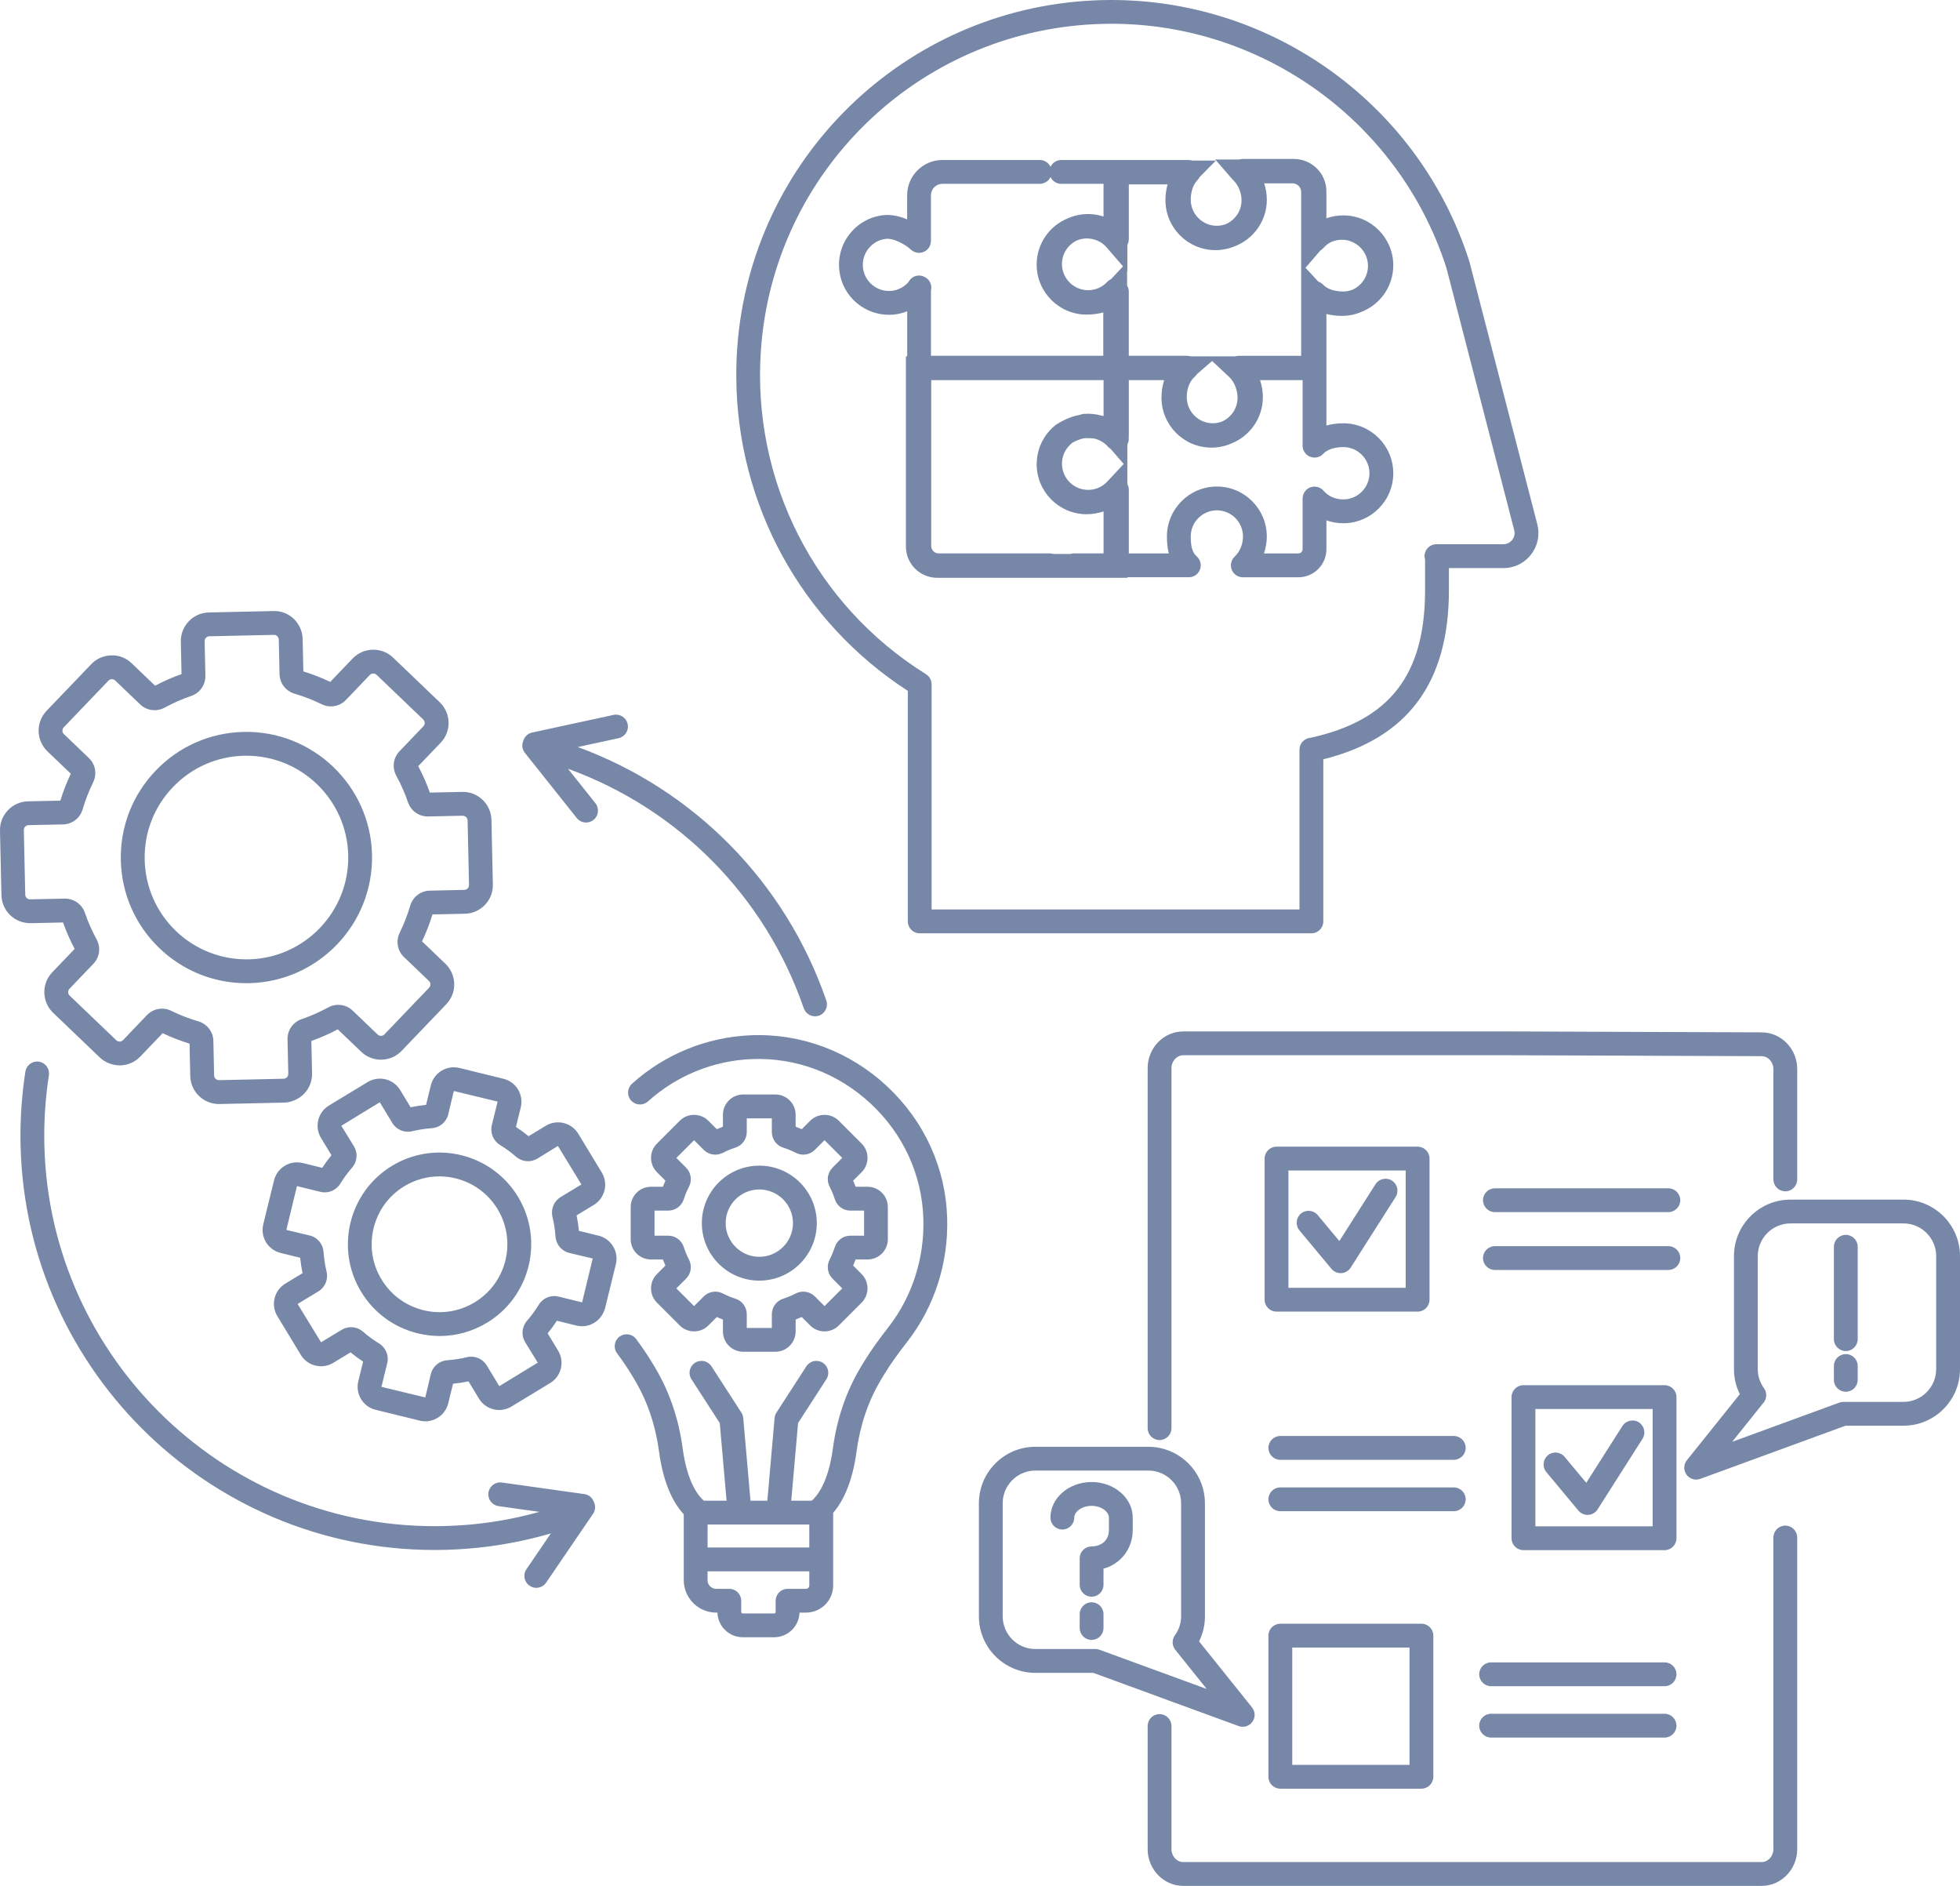 <?xml version="1.0" encoding="UTF-8"?> <svg xmlns="http://www.w3.org/2000/svg" id="Layer_2" data-name="Layer 2" viewBox="0 0 819.84 788.64"><defs><style> .cls-1 { fill: #7787a7; } </style></defs><g id="map"><path class="cls-1" d="M307.98,157.92c-.03-4.11.09-8.23.38-12.37C314.01,66.34,378.16,3.84,457.57.17c70.83-3.28,135.25,41.43,156.9,108.72.06.15.11.31.15.47l28.41,109.87c1.15,4.42.2,9.04-2.6,12.65-1.75,2.26-4.05,3.91-6.64,4.83-1.56.56-3.23.85-4.95.85h-22.78v9.2c0,38.75-17.19,61.94-52.54,70.77v67.78c0,2.75-2.23,4.98-4.98,4.98h-163.83c-2.75,0-4.98-2.23-4.98-4.98v-96.4c-44.7-28.95-71.41-78.11-71.75-130.99ZM387.28,281.9c.25.15.48.32.7.51,0,0,0,0,0,0h0c.17.15.33.31.47.47h0s0,0,0,0c.76.86,1.22,2,1.23,3.23v94.2h153.87v-66.81c0-2.63,2.04-4.78,4.62-4.97,33.14-7.25,47.92-26.32,47.92-61.79v-12.69c-.15-.47-.23-.97-.23-1.49,0-2.75,2.23-4.98,4.98-4.98h27.99c1.47,0,2.82-.66,3.72-1.82.9-1.16,1.2-2.63.83-4.05l-28.36-109.66c-20.24-63.09-80.77-105.08-147-101.94-74.37,3.43-134.44,61.96-139.73,136.13-3.9,54.7,22.53,106.67,68.97,135.65ZM379.45,130.18c-1.72.67-3.52,1.15-5.38,1.34-.75.08-1.51.12-2.26.12-4.76,0-9.33-1.61-13.09-4.64-4.34-3.51-7.06-8.5-7.65-14.05-.59-5.55,1.01-11,4.52-15.34,3.51-4.34,8.5-7.06,14.05-7.65,3.21-.34,6.64.44,9.81,1.79v-10.1c0-8.13,6.61-14.74,14.74-14.74h40.75c1.98,0,3.68,1.17,4.48,2.84.8-1.67,2.5-2.84,4.48-2.84h23.2s.03,0,.04,0c.02,0,.03,0,.05,0h30.1c.07,0,.13.02.2.02.25.01.51.03.76.08.13.03.25.07.38.11.03,0,.06.02.09.03h9.87l-6.86,6.96s-.01.02-.02.03c-.09.18-.17.36-.28.52-.09.13-.19.24-.29.36-.1.13-.19.26-.3.38-1.74,1.76-2.77,4.79-2.77,8.1,0,6.02,4.91,10.92,10.94,10.92,1.34,0,2.62-.28,3.81-.72,3.82-1.7,6.5-5.52,6.5-9.96,0-3-1.22-6.11-3.19-8.1l-.25-.27c-.09-.08-.25-.25-.4-.42l-7.15-8.24h10.07c.16-.05.32-.11.49-.14.13-.03.26-.03.39-.04.19-.02.38-.06.57-.06h21.38c7.5,0,13.59,6.1,13.59,13.59v11.21c2.23-.78,4.62-1.2,7.07-1.2,11.53,0,20.9,9.37,20.9,20.9,0,8.87-5.57,16.45-13.38,19.48-2.5,1.06-5.25,1.65-8.14,1.65-2.29,0-4.44-.29-6.45-.8v46.64c2.18-.61,4.55-.93,7.07-.93,11.53,0,20.9,9.37,20.9,20.9s-9.37,20.9-20.9,20.9c-2.45,0-4.84-.43-7.07-1.2v12.08c0,6.46-5.26,11.72-11.72,11.72h-23.25s-.04,0-.06,0c-.24,0-.48-.04-.72-.07-.09-.01-.18-.02-.26-.04-.23-.05-.45-.13-.67-.21-.08-.03-.17-.05-.25-.08-.2-.09-.39-.2-.59-.32-.09-.05-.18-.09-.26-.15-.16-.11-.29-.24-.44-.37-.1-.09-.21-.17-.31-.27-.03-.03-.06-.05-.09-.08-.1-.11-.17-.23-.26-.34-.09-.12-.19-.23-.27-.35-.1-.16-.18-.32-.26-.49-.06-.13-.13-.25-.18-.38-.07-.18-.12-.36-.17-.54-.04-.13-.08-.26-.1-.4-.04-.2-.05-.4-.06-.6,0-.1-.03-.2-.03-.3,0-.03,0-.05,0-.08,0-.2.03-.4.06-.6.02-.13.02-.26.05-.39.04-.17.1-.33.16-.5.05-.14.08-.29.14-.43.06-.14.15-.27.22-.41.08-.15.16-.3.25-.44.08-.11.18-.21.27-.32.12-.15.24-.3.38-.43.02-.02.04-.05.06-.07,2.14-1.99,3.47-5.2,3.47-8.4,0-6.03-4.9-10.94-10.92-10.94s-10.94,4.91-10.94,10.94c0,4.31.74,6.78,2.47,8.28.04.04.07.08.11.12.14.13.26.27.39.41.09.11.19.22.27.33.1.14.18.28.27.43.08.14.16.27.22.41.07.15.12.3.17.45.05.16.11.31.14.47.04.14.06.29.08.45.03.18.05.36.06.54,0,.06.02.11.02.17,0,.09-.02.17-.03.26-.01.19-.03.37-.06.55-.02.14-.06.29-.09.43-.04.17-.09.34-.16.51-.06.14-.12.28-.18.42-.07.15-.15.3-.24.45-.09.14-.18.27-.28.4-.06.08-.11.17-.17.25-.04.05-.09.08-.13.12-.14.14-.28.28-.43.4-.12.1-.23.2-.35.29-.15.11-.31.19-.47.28-.14.08-.27.16-.41.22-.16.07-.33.11-.5.16-.16.05-.31.11-.47.14-.02,0-.04,0-.06,0-.31.06-.63.1-.95.1-.01,0-.02,0-.03,0h-25.69v.23h-79.57c-7.2,0-13.06-5.85-13.06-13.04v-79.57h.53v-18.83ZM389.42,148.77h72.07v-18.13c-2.15.6-4.49.92-6.98.92-11.52,0-20.89-9.38-20.89-20.92,0-8.86,5.54-16.42,13.33-19.46,2.51-1.07,5.28-1.67,8.18-1.67,2.22,0,4.4.36,6.46,1.03v-13.67h-17.7c-1.98,0-3.68-1.17-4.48-2.84-.8,1.67-2.5,2.84-4.48,2.84h-40.75c-2.63,0-4.78,2.14-4.78,4.78v19.11c0,.1-.03.2-.03.3-.01.21-.02.41-.06.61-.03.14-.07.28-.11.41-.05.18-.09.35-.16.52-.06.14-.13.28-.2.41-.08.15-.15.3-.24.45-.09.14-.21.28-.31.41-.08.1-.14.21-.23.3-.02.02-.04.04-.07.06-.13.13-.27.24-.41.36-.11.09-.22.2-.34.28-.13.09-.28.16-.43.24-.14.08-.27.16-.42.23-.14.06-.29.1-.43.14-.16.05-.32.12-.49.15-.13.03-.26.03-.4.05-.19.03-.39.06-.58.06-.03,0-.05,0-.08,0-.11,0-.21-.03-.32-.03-.19-.01-.39-.02-.58-.06-.14-.03-.28-.07-.42-.11-.17-.05-.34-.09-.51-.16-.14-.06-.27-.13-.41-.2-.15-.08-.31-.15-.45-.24-.14-.09-.27-.2-.4-.31-.1-.08-.21-.14-.3-.23-2.55-2.39-7.35-4.82-10.33-4.53-2.91.31-5.52,1.73-7.35,4-1.84,2.27-2.68,5.12-2.37,8.03.31,2.91,1.73,5.52,4,7.35,2.27,1.83,5.11,2.66,8.03,2.37,2.76-.29,5.2-1.62,7.01-3.68.83-1.61,2.48-2.72,4.41-2.72.82,0,1.59.22,2.28.57.01,0,.02.01.04.02.21.11.41.23.6.36.08.05.16.09.24.14,1.65,1.25,2.31,3.32,1.83,5.21v27.24ZM544.86,186.37v-27.4h-17.79c.75,2.28,1.17,4.69,1.17,7.09,0,8.84-5.52,16.4-13.29,19.44-2.53,1.09-5.3,1.69-8.22,1.69-11.52,0-20.9-9.37-20.9-20.9,0-2.57.39-5.05,1.13-7.33h-14.79v23.22c0,.2-.04.4-.06.6.15,1.05-.03,2.13-.55,3.08v16.56c.38.7.61,1.49.61,2.33v26.68h16.71c-.62-2.52-.77-5-.77-7.07,0-11.53,9.38-20.9,20.9-20.9s20.88,9.38,20.88,20.9c0,2.42-.43,4.81-1.19,7.07h14.4c.97,0,1.76-.79,1.76-1.75v-21.23c0-.05.01-.1.02-.16,0-.19.03-.38.06-.57.02-.14.04-.28.07-.41.04-.18.1-.34.16-.51.05-.14.09-.27.15-.4.07-.16.16-.31.25-.46.08-.13.15-.26.23-.38.1-.14.21-.26.32-.39.11-.12.21-.24.33-.35.05-.04.08-.1.13-.14.08-.06.16-.11.24-.17.14-.11.28-.21.42-.29.14-.08.27-.15.41-.22.15-.08.3-.14.46-.2.15-.06.3-.1.45-.14.16-.04.32-.08.48-.1.17-.03.34-.04.51-.05.09,0,.19-.03.28-.03v.02c1.4,0,2.79.56,3.77,1.7,2.03,2.35,4.97,3.64,8.28,3.64,6.03,0,10.94-4.91,10.94-10.94s-4.91-10.94-10.94-10.94c-3.68,0-6.74,1.03-8.4,2.81-.98,1.06-2.31,1.57-3.65,1.57h0c-.1.01-.19-.01-.29-.02-.21-.01-.41-.02-.61-.06-.14-.03-.27-.07-.41-.11-.18-.05-.35-.09-.52-.16-.14-.06-.27-.13-.4-.19-.16-.08-.31-.15-.46-.25-.14-.09-.27-.2-.4-.3-.1-.08-.21-.14-.31-.23-.03-.02-.04-.05-.06-.07-.12-.12-.22-.25-.33-.38-.1-.12-.22-.24-.31-.37-.08-.12-.14-.24-.21-.37-.09-.16-.19-.31-.26-.48-.05-.12-.08-.25-.13-.38-.06-.18-.13-.36-.17-.55-.03-.12-.03-.25-.05-.37-.03-.2-.06-.4-.06-.61,0-.03,0-.05,0-.08ZM557.11,101.05c-1.33.61-2.52,1.48-3.5,2.61-.04.05-.09.09-.14.13-.11.12-.23.22-.35.33-.13.12-.26.23-.39.33-.12.08-.24.15-.36.23-.02.01-.04.03-.06.04l-6.24,7.26,5.39,5.81s0,0,.01,0c.12.04.23.07.34.12.17.07.33.18.5.27.12.07.24.13.35.2.13.09.25.21.38.31.13.11.26.21.38.33.02.03.05.04.07.06,1.66,1.79,4.73,2.81,8.4,2.81,1.34,0,2.6-.28,3.79-.71,3.84-1.7,6.52-5.53,6.52-9.99,0-6.03-4.91-10.93-10.93-10.93-1.49,0-2.88.3-4.16.8ZM507.02,150.96l-6.32,5.46c-.05.08-.1.16-.16.24-.09.13-.19.24-.3.36-.11.13-.23.26-.36.38-.04.04-.08.09-.12.13-2.13,1.85-3.36,4.96-3.36,8.54,0,6.03,4.91,10.94,10.94,10.94,1.35,0,2.64-.28,3.83-.73,3.81-1.71,6.48-5.52,6.48-9.96,0-3.24-1.4-6.73-3.48-8.67l-7.15-6.68ZM461.6,213.86c-2.26.77-4.67,1.18-7.08,1.18-11.52,0-20.89-9.37-20.89-20.9,0-4.19,1.23-8.23,3.55-11.69,1.21-1.78,2.64-3.32,4.25-4.61l.28-.21c.51-.35,4.95-3.32,10.15-4.19.45-.18.91-.32,1.41-.36,2.5-.21,5.02.04,7.43.71.3.06.6.11.91.18v-15.01h-72.09v69.37c0,1.7,1.39,3.09,3.09,3.09h46.62c.5,0,.97.1,1.43.23h7.12c.46-.14.93-.23,1.43-.23h12.4v-17.56ZM470.01,194.01l-5.44-6.29c-.42-.26-.81-.56-1.15-.95-1.45-1.69-3.43-2.79-5.53-3.35-.98-.14-2.08-.21-3.37-.21-.26,0-.52-.01-.78.02-1.87.26-3.89,1.19-5.21,1.92-.09.08-.16.17-.25.25-.85.69-1.6,1.5-2.21,2.41-1.22,1.81-1.86,3.92-1.86,6.11,0,6.03,4.91,10.94,10.94,10.94,3.07,0,5.91-1.24,8-3.48.02-.02.04-.03.06-.05l6.82-7.3ZM450.71,100.43c-3.83,1.7-6.51,5.53-6.51,9.98,0,6.03,4.91,10.94,10.94,10.94,3.07,0,5.91-1.24,8-3.48.47-.51,1.03-.89,1.62-1.16l4.98-5.33-6.93-8.01c-2.01-2.32-5.03-3.65-8.29-3.65-1.34,0-2.61.28-3.8.72ZM516.58,102.93c-2.52,1.07-5.29,1.67-8.19,1.67-11.52,0-20.9-9.36-20.9-20.88,0-2.3.31-4.53.89-6.62h-16.21v22.76c0,.06-.02.12-.02.18,0,.8-.2,1.6-.59,2.32v11.11l-.11-.12v6.05c.44.74.71,1.6.71,2.53v26.84h24.34c.06,0,.11.01.17.02.18,0,.36.03.54.06.15.02.3.04.45.08.11.03.21.06.32.09h18.76c.13-.04.26-.09.39-.12.13-.03.27-.04.41-.05.19-.03.38-.06.57-.06.03,0,.06,0,.09,0h26.06v-68.5c0-2-1.63-3.62-3.64-3.62h-11.84c.72,2.2,1.12,4.52,1.12,6.84,0,8.84-5.53,16.4-13.31,19.44ZM741.79,642.96v130.32c0,2.98-2.23,5.4-4.96,5.4h-241.86c-2.73,0-4.96-2.42-4.96-5.4v-51.49c0-2.75-2.23-4.98-4.98-4.98h0c-2.75,0-4.98,2.23-4.98,4.98v51.49c0,8.47,6.69,15.36,14.92,15.36h241.86c8.23,0,14.92-6.89,14.92-15.36v-130.32c0-2.75-2.23-4.98-4.98-4.98h0c-2.75,0-4.98,2.23-4.98,4.98ZM494.97,431.32c-8.23,0-14.92,6.89-14.92,15.36v150.54c0,2.75,2.23,4.98,4.98,4.98h0c2.75,0,4.98-2.23,4.98-4.98v-150.54c0-2.98,2.23-5.4,4.96-5.4h137.85l104.01.39c2.73,0,4.96,2.42,4.96,5.4v46.13c0,2.75,2.23,4.98,4.98,4.98h0c2.75,0,4.98-2.23,4.98-4.98v-46.13c0-8.47-6.69-15.36-14.9-15.36l-30.35-.11-73.67-.27h-137.86ZM528.97,543.51v-59.02c0-2.75,2.23-4.98,4.98-4.98h59.02c2.75,0,4.98,2.23,4.98,4.98v59.02c0,2.75-2.23,4.98-4.98,4.98h-59.02c-2.75,0-4.98-2.23-4.98-4.98ZM538.93,538.53h49.06v-49.06h-49.06v49.06ZM582.23,493.7c-2.32-1.48-5.4-.79-6.88,1.53l-15.12,23.75-9.04-10.85c-1.76-2.11-4.9-2.4-7.02-.64-2.11,1.76-2.4,4.9-.64,7.02l13.41,16.1c.95,1.14,2.35,1.79,3.83,1.79.11,0,.21,0,.32,0,1.59-.1,3.03-.96,3.88-2.3l18.78-29.51c1.48-2.32.8-5.4-1.53-6.88ZM697.85,521.11h-72.55c-2.75,0-4.98,2.23-4.98,4.98s2.23,4.98,4.98,4.98h72.55c2.75,0,4.98-2.23,4.98-4.98s-2.23-4.98-4.98-4.98ZM697.85,496.93h-72.55c-2.75,0-4.98,2.23-4.98,4.98s2.23,4.98,4.98,4.98h72.55c2.75,0,4.98-2.23,4.98-4.98s-2.23-4.98-4.98-4.98ZM608.09,622h-72.55c-2.75,0-4.98,2.23-4.98,4.98s2.23,4.98,4.98,4.98h72.55c2.75,0,4.98-2.23,4.98-4.98s-2.23-4.98-4.98-4.98ZM530.56,605.48c0,2.75,2.23,4.98,4.98,4.98h72.55c2.75,0,4.98-2.23,4.98-4.98s-2.23-4.98-4.98-4.98h-72.55c-2.75,0-4.98,2.23-4.98,4.98ZM701.24,584.24v59.02c0,2.75-2.23,4.98-4.98,4.98h-59.02c-2.75,0-4.98-2.23-4.98-4.98v-59.02c0-2.75,2.23-4.98,4.98-4.98h59.02c2.75,0,4.98,2.23,4.98,4.98ZM691.28,589.22h-49.05v49.06h49.05v-49.06ZM647.46,608.58c-2.11,1.76-2.4,4.9-.64,7.02l13.41,16.1c.95,1.14,2.35,1.79,3.83,1.79.11,0,.21,0,.32,0,1.59-.1,3.03-.96,3.88-2.3l18.78-29.51c1.48-2.32.8-5.4-1.53-6.88-2.32-1.48-5.4-.79-6.88,1.53l-15.12,23.75-9.05-10.86c-1.76-2.11-4.9-2.4-7.02-.64ZM696.26,695.17h-72.55c-2.75,0-4.98,2.23-4.98,4.98s2.23,4.98,4.98,4.98h72.55c2.75,0,4.98-2.23,4.98-4.98s-2.23-4.98-4.98-4.98ZM696.26,716.66h-72.55c-2.75,0-4.98,2.23-4.98,4.98s2.23,4.98,4.98,4.98h72.55c2.75,0,4.98-2.23,4.98-4.98s-2.23-4.98-4.98-4.98ZM599.54,683.99v59.02c0,2.75-2.23,4.98-4.98,4.98h-59.02c-2.75,0-4.98-2.23-4.98-4.98v-59.02c0-2.75,2.23-4.98,4.98-4.98h59.02c2.75,0,4.98,2.23,4.98,4.98ZM589.58,688.97h-49.05v49.06h49.05v-49.06ZM746.77,501.76c.71-.06,1.43-.11,2.16-.11h47.27c13.04,0,23.64,10.6,23.64,23.64v47.27c0,13.04-10.6,23.64-23.64,23.64h-24.22l-25.21,9.22-35.57,13.01c-.56.2-1.14.3-1.71.3-1.57,0-3.09-.75-4.05-2.08-1.3-1.82-1.24-4.28.16-6.02l22.15-27.62c-1.62-3.24-2.46-6.79-2.46-10.45v-47.27c0-12.31,9.45-22.44,21.48-23.54ZM809.88,525.29c0-7.54-6.14-13.68-13.68-13.68h-47.27c-7.54,0-13.68,6.14-13.68,13.68v47.27c0,2.85.9,5.6,2.6,7.95,1.27,1.75,1.25,4.12-.03,5.87-.1.13-.21.26-.32.39l-12.96,16.17,44.84-16.4c.55-.2,1.13-.3,1.71-.3h25.1c7.54,0,13.68-6.14,13.68-13.68v-47.27ZM485.03,709.69l-27.71-10.13h-24.22c-13.04,0-23.64-10.6-23.64-23.64v-47.27c0-13.04,10.6-23.64,23.64-23.64h47.27c1.6,0,3.15.16,4.66.47,10.81,2.17,18.98,11.73,18.98,23.18v47.27c0,3.66-.84,7.21-2.46,10.45l22.15,27.62c1.4,1.75,1.46,4.21.16,6.02-.96,1.33-2.48,2.08-4.05,2.08-.57,0-1.15-.1-1.71-.3l-33.07-12.09ZM458.2,689.59c.58,0,1.16.1,1.71.3l44.84,16.4-13.02-16.23c-.09-.11-.18-.21-.26-.33-1.28-1.74-1.3-4.11-.03-5.87,1.7-2.35,2.6-5.1,2.6-7.95v-47.27c0-7.54-6.14-13.68-13.68-13.68h-47.27c-7.54,0-13.68,6.14-13.68,13.68v47.27c0,7.54,6.14,13.68,13.68,13.68h25.1ZM772.07,516.4c-2.75,0-4.98,2.23-4.98,4.98v38.62c0,2.75,2.23,4.98,4.98,4.98s4.98-2.23,4.98-4.98v-38.62c0-2.75-2.23-4.98-4.98-4.98ZM772.07,566.25c-2.75,0-4.98,2.23-4.98,4.98v5.79c0,2.75,2.23,4.98,4.98,4.98s4.98-2.23,4.98-4.98v-5.79c0-2.75-2.23-4.98-4.98-4.98ZM463.85,634.63v5.1c0,4.81-3.64,6.96-7.25,6.96-2.75,0-4.98,2.23-4.98,4.98v11.06c0,2.75,2.23,4.98,4.98,4.98s4.98-2.23,4.98-4.98v-6.74c7.23-2,12.23-8.33,12.23-16.26v-5.1c0-8.2-7.72-14.88-17.21-14.88s-17.21,6.67-17.21,14.88c0,2.75,2.23,4.98,4.98,4.98s4.98-2.23,4.98-4.98c0-2.33,2.98-4.91,7.25-4.91s7.25,2.59,7.25,4.91ZM461.58,680.8v-5.78c0-2.75-2.23-4.98-4.98-4.98s-4.98,2.23-4.98,4.98v5.78c0,2.75,2.23,4.98,4.98,4.98s4.98-2.23,4.98-4.98ZM264.09,460.33s-.07-.06-.1-.09c-1.84-2.04-1.68-5.19.36-7.04,13.68-12.35,31.34-19.54,49.75-20.27,21.01-.86,41.29,6.74,56.93,21.32,15.58,14.53,24.52,34.09,25.16,55.08.57,18.71-5.29,37.01-16.52,51.53-3.84,4.96-6.95,9.18-9.67,13.63-.52.85-1.06,1.75-1.62,2.69-5.24,8.84-8.64,18.89-10.11,29.87-1.84,13.79-6.19,21.45-9.77,25.59v30.37c0,6.26-5.09,11.35-11.36,11.35h-2.72c-.16,5.71-4.86,10.3-10.6,10.3h-13.13c-5.74,0-10.43-4.59-10.6-10.3h-.51c-7.48,0-13.57-6.09-13.57-13.57v-27.52c-3.67-3.97-8.4-11.7-10.34-26.22-1.47-10.99-4.87-21.04-10.11-29.87-.56-.95-1.1-1.85-1.62-2.69-1.62-2.65-3.47-5.38-5.84-8.58-1.64-2.21-1.17-5.33,1.05-6.97.03-.02.05-.03.08-.04,2.21-1.58,5.28-1.1,6.89,1.09,2.54,3.45,4.56,6.4,6.33,9.31.54.88,1.1,1.82,1.69,2.81,5.93,9.99,9.77,21.31,11.42,33.63,1.97,14.73,6.97,20.23,8.84,21.81h9.51l-2.84-32.46-11.84-18.31c-1.5-2.31-.83-5.4,1.48-6.89,2.31-1.5,5.4-.83,6.89,1.48l12.51,19.34c.44.68.71,1.46.78,2.27l3.03,34.57h7.05l3.03-34.57c.07-.81.34-1.59.78-2.27l12.51-19.34c1.49-2.31,4.58-2.98,6.89-1.48,2.31,1.49,2.97,4.58,1.48,6.89l-11.84,18.3-2.85,32.47h8.57c1.86-1.57,6.87-7.05,8.84-21.81,1.65-12.33,5.49-23.64,11.42-33.64.58-.98,1.15-1.92,1.69-2.8,2.96-4.84,6.26-9.31,10.3-14.53,9.82-12.7,14.94-28.73,14.44-45.13-.56-18.31-8.37-35.4-22-48.1-13.67-12.75-31.29-19.37-49.74-18.65-16.07.63-31.51,6.92-43.46,17.71-2.01,1.81-5.08,1.67-6.93-.27ZM338.52,663.03v-5.94h-42.56v3.72c0,1.99,1.62,3.61,3.61,3.61h5.49c2.75,0,4.98,2.23,4.98,4.98v4.68c0,.35.29.64.64.64h13.13c.35,0,.64-.29.64-.64v-4.68c0-2.75,2.23-4.98,4.98-4.98h7.7c.77,0,1.39-.63,1.39-1.39ZM338.52,647.13v-9.6h-12.96s-.02,0-.03,0c-.02,0-.04,0-.06,0h-16.07s-.04,0-.06,0c-.01,0-.02,0-.03,0h-13.34v9.6h42.56ZM263.81,518.22v-13.46c0-4.68,3.8-8.48,8.48-8.48h4.99c.33-.86.68-1.71,1.05-2.55l-3.53-3.53c-1.6-1.6-2.48-3.74-2.48-6,0-2.27.88-4.39,2.49-5.99l9.51-9.52c1.6-1.6,3.72-2.48,5.99-2.48h0c2.26,0,4.39.88,6,2.48l3.53,3.53c.84-.38,1.69-.73,2.55-1.06v-4.99c0-4.68,3.8-8.48,8.48-8.48h13.46c4.67,0,8.47,3.8,8.47,8.48v4.99c.86.32,1.71.68,2.55,1.06l3.53-3.53c3.3-3.3,8.68-3.31,11.99,0l9.52,9.52c1.6,1.6,2.48,3.72,2.48,5.99,0,2.26-.88,4.4-2.48,6l-3.53,3.53c.38.84.73,1.69,1.05,2.55h4.99c4.67,0,8.47,3.8,8.47,8.48v13.46c0,4.67-3.8,8.47-8.47,8.47h-4.99c-.33.86-.68,1.71-1.06,2.55l3.53,3.53c1.6,1.59,2.48,3.72,2.48,5.99,0,2.26-.88,4.4-2.48,6l-9.52,9.52c-3.31,3.3-8.69,3.3-11.98,0l-3.53-3.53c-.84.38-1.69.73-2.55,1.06v4.99c0,4.67-3.8,8.47-8.47,8.47h-13.46c-4.68,0-8.48-3.8-8.48-8.47v-4.99c-.86-.32-1.71-.68-2.55-1.06l-3.53,3.53c-3.31,3.31-8.69,3.3-11.99,0l-9.52-9.52c-1.6-1.6-2.48-3.74-2.48-6,0-2.27.88-4.39,2.49-5.99l3.52-3.53c-.38-.84-.73-1.69-1.06-2.55h-4.99c-4.68,0-8.48-3.8-8.48-8.47ZM273.78,516.74h5.73c2.99,0,5.62,1.93,6.52,4.8.56,1.77,1.29,3.52,2.15,5.18,1.39,2.68.9,5.9-1.23,8.01l-4.04,4.04,7.41,7.42,4.05-4.05c2.13-2.12,5.34-2.6,8.01-1.22,1.65.86,3.4,1.58,5.18,2.14,2.88.92,4.8,3.54,4.8,6.53v5.73h10.49v-5.73c0-2.98,1.92-5.6,4.79-6.52,1.79-.57,3.53-1.29,5.19-2.15,2.66-1.39,5.88-.9,8,1.21l4.06,4.06,7.41-7.42-4.05-4.05c-2.12-2.11-2.61-5.33-1.22-8.01.86-1.66,1.58-3.4,2.15-5.18.91-2.87,3.53-4.79,6.52-4.79h5.73v-10.49h-5.73c-2.99,0-5.62-1.93-6.52-4.8-.56-1.78-1.29-3.52-2.15-5.18-1.39-2.67-.9-5.89,1.22-8.01l4.05-4.05-7.41-7.41-4.05,4.05c-2.11,2.11-5.32,2.6-8,1.23-1.67-.87-3.42-1.59-5.19-2.15-2.87-.91-4.8-3.53-4.8-6.53v-5.73h-10.49v5.73c0,3-1.93,5.62-4.8,6.53-1.77.56-3.51,1.28-5.18,2.15-2.68,1.38-5.9.89-8.01-1.22l-4.05-4.05-7.41,7.41,4.05,4.05c2.12,2.12,2.61,5.34,1.22,8.01-.86,1.65-1.58,3.4-2.15,5.18-.91,2.86-3.53,4.79-6.52,4.79h-5.73v10.49ZM293.57,511.49c0-13.26,10.78-24.04,24.04-24.04s24.04,10.78,24.04,24.04-10.78,24.04-24.04,24.04-24.04-10.78-24.04-24.04ZM303.53,511.49c0,7.76,6.32,14.08,14.08,14.08s14.08-6.32,14.08-14.08-6.32-14.08-14.08-14.08-14.08,6.32-14.08,14.08ZM16.31,443.97c-2.71-.44-5.26,1.44-5.69,4.16-1.37,8.8-2.06,17.82-2.06,26.79,0,95.53,77.72,173.25,173.25,173.25,12.15,0,24.16-1.26,35.91-3.74,4.27-.9,8.5-1.97,12.7-3.19l-6.15,9.01-4.06,5.95c-1.55,2.27-.97,5.37,1.31,6.92.86.59,1.84.87,2.8.87,1.59,0,3.16-.76,4.12-2.18l3.51-5.14,16.12-23.64c1.06-1.55,1.1-3.49.3-5.06-.63-1.64-2.08-2.91-3.94-3.17l-34.5-4.84c-2.72-.4-5.24,1.52-5.63,4.24-.38,2.73,1.52,5.24,4.24,5.63l17.09,2.4c-5.52,1.53-11.1,2.8-16.75,3.74-8.9,1.49-17.95,2.24-27.08,2.24-90.04,0-163.29-73.25-163.29-163.29,0-8.47.66-16.97,1.94-25.27.42-2.72-1.44-5.26-4.16-5.69ZM241.72,312.39l17-3.69c2.69-.58,4.4-3.23,3.82-5.92-.58-2.7-3.26-4.4-5.92-3.82l-34.05,7.38c-1.84.4-3.2,1.78-3.7,3.47-.67,1.62-.49,3.54.68,5.01l21.7,27.26c.98,1.23,2.43,1.88,3.9,1.88,1.09,0,2.18-.36,3.1-1.09,2.15-1.71,2.51-4.85.79-7l-11.46-14.39c46.11,16.7,82.43,53.2,98.63,100.16.71,2.06,2.65,3.36,4.71,3.36.54,0,1.09-.09,1.62-.28,2.6-.9,3.98-3.73,3.09-6.33-17.1-49.57-55.34-88.16-103.92-106ZM127.2,457.39c-.77.8-1.65,1.44-2.58,1.99-1.75,1.04-3.73,1.66-5.82,1.71l-26.98.59c-.09,0-.18,0-.26,0-6.49,0-11.84-5.21-11.98-11.72l-.29-13.53c-3.84-1.17-7.62-2.64-11.25-4.38l-9.36,9.78c-2.21,2.31-5.2,3.62-8.4,3.7-3.23-.04-6.24-1.11-8.55-3.33l-19.49-18.66c-2.31-2.21-3.62-5.2-3.7-8.4-.07-3.2,1.11-6.24,3.33-8.55l9.36-9.78c-1.89-3.55-3.52-7.26-4.86-11.05l-13.53.29c-3.21.04-6.24-1.11-8.55-3.32-2.31-2.21-3.62-5.2-3.69-8.4L0,347.35c-.14-6.61,5.11-12.1,11.72-12.25l13.53-.29c1.17-3.84,2.64-7.62,4.38-11.25l-9.78-9.36c-4.77-4.57-4.94-12.17-.37-16.95l18.67-19.49c2.21-2.31,5.19-3.62,8.4-3.69,3.2-.16,6.23,1.11,8.55,3.32l9.78,9.36c3.56-1.89,7.26-3.52,11.05-4.86l-.29-13.53c-.07-3.2,1.11-6.24,3.33-8.55,2.21-2.31,5.2-3.62,8.4-3.69l26.98-.59c6.64-.26,12.1,5.12,12.25,11.72l.29,13.53c3.84,1.17,7.62,2.64,11.25,4.38l9.36-9.78c4.57-4.77,12.17-4.93,16.94-.37l1.78,1.7,17.71,16.96c2.31,2.21,3.63,5.19,3.7,8.4.07,3.2-1.11,6.24-3.33,8.55l-9.36,9.78c1.89,3.56,3.52,7.26,4.86,11.05l13.53-.29c3.17-.11,6.24,1.11,8.55,3.33,2.31,2.21,3.62,5.2,3.69,8.4l.59,26.98c.07,3.2-1.11,6.24-3.33,8.55-2.21,2.31-5.2,3.62-8.4,3.69l-13.53.29c-1.17,3.84-2.64,7.62-4.38,11.25l9.78,9.36c2.31,2.21,3.62,5.19,3.7,8.39.07,3.2-1.11,6.24-3.33,8.55l-18.66,19.49c-2.21,2.31-5.19,3.62-8.39,3.7-.09,0-.18,0-.27,0-3.1,0-6.03-1.18-8.28-3.33l-9.78-9.36c-3.55,1.89-7.26,3.52-11.05,4.86l.29,13.53c.07,3.2-1.11,6.24-3.33,8.55ZM126.19,426.17c3.81-1.3,7.53-2.94,11.07-4.87,3.37-1.85,7.49-1.32,10.24,1.31l10.45,10c.53.5,1.12.58,1.44.56.31,0,.91-.1,1.41-.62l18.67-19.49c.5-.53.57-1.13.56-1.44,0-.31-.1-.91-.62-1.41l-10.45-10c-2.75-2.63-3.46-6.73-1.76-10.18,1.77-3.62,3.25-7.41,4.38-11.27,1.09-3.69,4.37-6.22,8.17-6.31l14.45-.31c.73-.02,1.2-.4,1.42-.62.22-.23.58-.71.56-1.44l-.59-26.98c-.02-.73-.4-1.2-.62-1.42-.23-.22-.79-.53-1.44-.56l-14.45.31c-.06,0-.13,0-.19,0-3.72,0-7.02-2.37-8.24-5.94-1.3-3.81-2.94-7.53-4.88-11.07-1.84-3.37-1.32-7.49,1.32-10.24l10-10.45c.5-.53.57-1.13.56-1.44,0-.31-.1-.91-.62-1.41l-19.49-18.67c-.8-.77-2.09-.74-2.85.06l-10,10.45c-2.63,2.75-6.73,3.46-10.18,1.76-3.62-1.77-7.41-3.25-11.27-4.38-3.69-1.09-6.22-4.37-6.31-8.17l-.31-14.46c-.03-1.1-.93-1.98-2.02-1.98h-.04l-26.98.59c-.73.02-1.2.4-1.42.62-.22.23-.58.71-.56,1.44l.31,14.46c.08,3.8-2.31,7.2-5.95,8.44-3.8,1.3-7.52,2.94-11.07,4.87-3.37,1.84-7.49,1.31-10.24-1.32l-10.45-10c-.8-.77-2.09-.74-2.85.06l-18.67,19.49c-.77.8-.74,2.09.06,2.86l10.45,10c2.75,2.64,3.46,6.73,1.76,10.18-1.77,3.61-3.25,7.4-4.38,11.26-1.09,3.69-4.37,6.22-8.17,6.31l-14.45.31c-1.11.03-2,.95-1.98,2.07l.59,26.98c.02.73.4,1.2.62,1.42.23.22.71.58,1.44.56h0l14.46-.31c3.75-.06,7.2,2.31,8.44,5.95,1.3,3.8,2.94,7.53,4.87,11.06,1.85,3.38,1.32,7.49-1.32,10.24l-10,10.45c-.5.53-.57,1.13-.56,1.44,0,.31.1.91.63,1.42l19.49,18.66c.53.5,1.07.55,1.44.56.31,0,.91-.1,1.42-.63l10-10.45c1.68-1.75,3.95-2.68,6.27-2.68,1.32,0,2.66.3,3.91.92,3.62,1.77,7.41,3.25,11.27,4.38,3.69,1.09,6.22,4.37,6.31,8.17l.31,14.45c.03,1.1.93,1.98,2.02,1.98h.04l26.98-.59c.73-.02,1.2-.4,1.42-.62.22-.23.58-.71.56-1.44l-.31-14.45c-.08-3.8,2.3-7.19,5.94-8.44ZM104.22,411.14c-.39,0-.78.01-1.17.01-13.6,0-26.46-5.16-36.31-14.59-10.14-9.71-15.89-22.78-16.2-36.81-.31-14.03,4.87-27.35,14.58-37.48,9.71-10.14,22.78-15.89,36.81-16.2,28.86-.64,53.05,22.42,53.68,51.39.63,28.97-22.43,53.05-51.39,53.68ZM104.01,401.18c23.47-.51,42.16-20.03,41.65-43.5-.51-23.16-19.51-41.65-42.56-41.65-.31,0-.63,0-.94.01-11.37.25-21.97,4.91-29.83,13.12-7.87,8.22-12.06,19-11.81,30.38.25,11.37,4.91,21.97,13.12,29.83,8.22,7.87,19.05,12.02,30.38,11.81ZM175.52,594.06l-1.75-.43-16.64-4.08c-2.57-.63-4.74-2.22-6.1-4.48-1.37-2.26-1.78-4.92-1.15-7.49l2.01-8.19c-1.82-1.18-3.59-2.48-5.27-3.86l-7.21,4.37c-2.26,1.38-4.92,1.79-7.49,1.15-2.57-.63-4.74-2.22-6.1-4.49l-9.81-16.18c-2.83-4.67-1.33-10.76,3.33-13.59l7.21-4.37c-.45-2.13-.78-4.29-.99-6.46l-8.19-2.01c-5.3-1.3-8.55-6.67-7.25-11.96l4.51-18.39c.63-2.56,2.22-4.73,4.48-6.1,2.26-1.37,4.92-1.77,7.49-1.15l2.17.53,6.02,1.48c1.19-1.83,2.48-3.59,3.86-5.27l-4.37-7.21c-1.37-2.26-1.78-4.92-1.15-7.48.63-2.57,2.22-4.74,4.48-6.1l16.18-9.81c4.67-2.82,10.77-1.33,13.59,3.33l4.37,7.21c2.13-.45,4.29-.78,6.46-.99l2.01-8.19c1.3-5.3,6.65-8.55,11.97-7.25l18.39,4.51c5.3,1.3,8.55,6.67,7.25,11.97l-2.01,8.19c1.82,1.19,3.59,2.48,5.27,3.87l7.21-4.37c4.67-2.82,10.77-1.33,13.59,3.33l6.23,10.29,3.58,5.9c1.37,2.26,1.78,4.92,1.15,7.48-.63,2.57-2.22,4.74-4.48,6.11l-5.71,3.46-1.49.91c.45,2.13.78,4.29.99,6.46l.47.12,7.72,1.89c2.56.63,4.73,2.22,6.1,4.48,1.37,2.26,1.78,4.92,1.15,7.48l-4.51,18.39c-.11.44-.28.83-.44,1.24-1.79,4.53-6.67,7.2-11.53,6.01l-8.19-2.01c-1.18,1.82-2.48,3.59-3.86,5.27l4.37,7.21c1.37,2.26,1.78,4.92,1.15,7.48-.63,2.57-2.22,4.74-4.49,6.11l-16.18,9.81c-2.26,1.37-4.93,1.79-7.49,1.15-2.57-.63-4.74-2.22-6.1-4.49l-4.37-7.2c-2.13.45-4.29.78-6.46.99l-2.01,8.19c-1.1,4.51-5.16,7.54-9.61,7.54-.78,0-1.57-.09-2.35-.29ZM159.56,579.95l18.33,4.43,2.33-9.8c.79-3.22,3.57-5.54,6.91-5.77,2.74-.18,5.47-.6,8.14-1.25,3.26-.8,6.59.58,8.32,3.42l5.26,8.68,16.09-9.83-5.28-8.58c-1.72-2.83-1.4-6.43.8-8.95,1.81-2.07,3.45-4.31,4.87-6.64,1.74-2.86,5.09-4.26,8.31-3.46l9.85,2.42,4.43-18.34-9.8-2.33c-3.22-.79-5.54-3.57-5.77-6.91-.18-2.74-.6-5.47-1.25-8.14-.79-3.25.59-6.6,3.43-8.32l8.67-5.26-9.83-16.1-8.58,5.28c-2.85,1.72-6.44,1.4-8.97-.81-2.06-1.8-4.29-3.44-6.63-4.87-2.86-1.74-4.25-5.08-3.46-8.31l2.42-9.85-18.33-4.43-2.33,9.8c-.79,3.23-3.57,5.55-6.92,5.77-2.73.18-5.46.6-8.13,1.24-3.27.79-6.6-.59-8.32-3.42l-5.26-8.68-16.09,9.84,5.28,8.58c1.72,2.83,1.4,6.44-.81,8.96-1.8,2.06-3.43,4.29-4.87,6.63-1.74,2.86-5.09,4.24-8.31,3.46l-9.85-2.41-4.43,18.33,9.8,2.33c3.23.79,5.55,3.57,5.77,6.92.18,2.73.6,5.46,1.24,8.13.79,3.25-.58,6.59-3.42,8.32l-8.68,5.26,9.8,16.03,8.62-5.22c1.21-.74,2.57-1.1,3.92-1.1,1.8,0,3.6.64,5.04,1.9,2.07,1.81,4.31,3.45,6.64,4.87,2.86,1.75,4.25,5.09,3.46,8.31l-2.41,9.85ZM163.98,487.52c18.08-10.96,41.72-5.16,52.68,12.92,10.96,18.09,5.16,41.72-12.92,52.68-6.07,3.68-12.89,5.57-19.81,5.57-3.06,0-6.15-.37-9.21-1.12-9.95-2.44-18.35-8.61-23.66-17.37-10.96-18.08-5.17-41.71,12.92-52.67ZM183.81,491.94c-5.01,0-10.08,1.32-14.67,4.1-6.48,3.93-11.05,10.15-12.85,17.52-1.81,7.36-.64,14.99,3.29,21.47h0c3.93,6.49,10.15,11.05,17.51,12.86,7.36,1.81,14.99.63,21.47-3.29,13.39-8.11,17.68-25.6,9.56-38.99-5.33-8.8-14.72-13.67-24.32-13.67Z"></path></g></svg> 